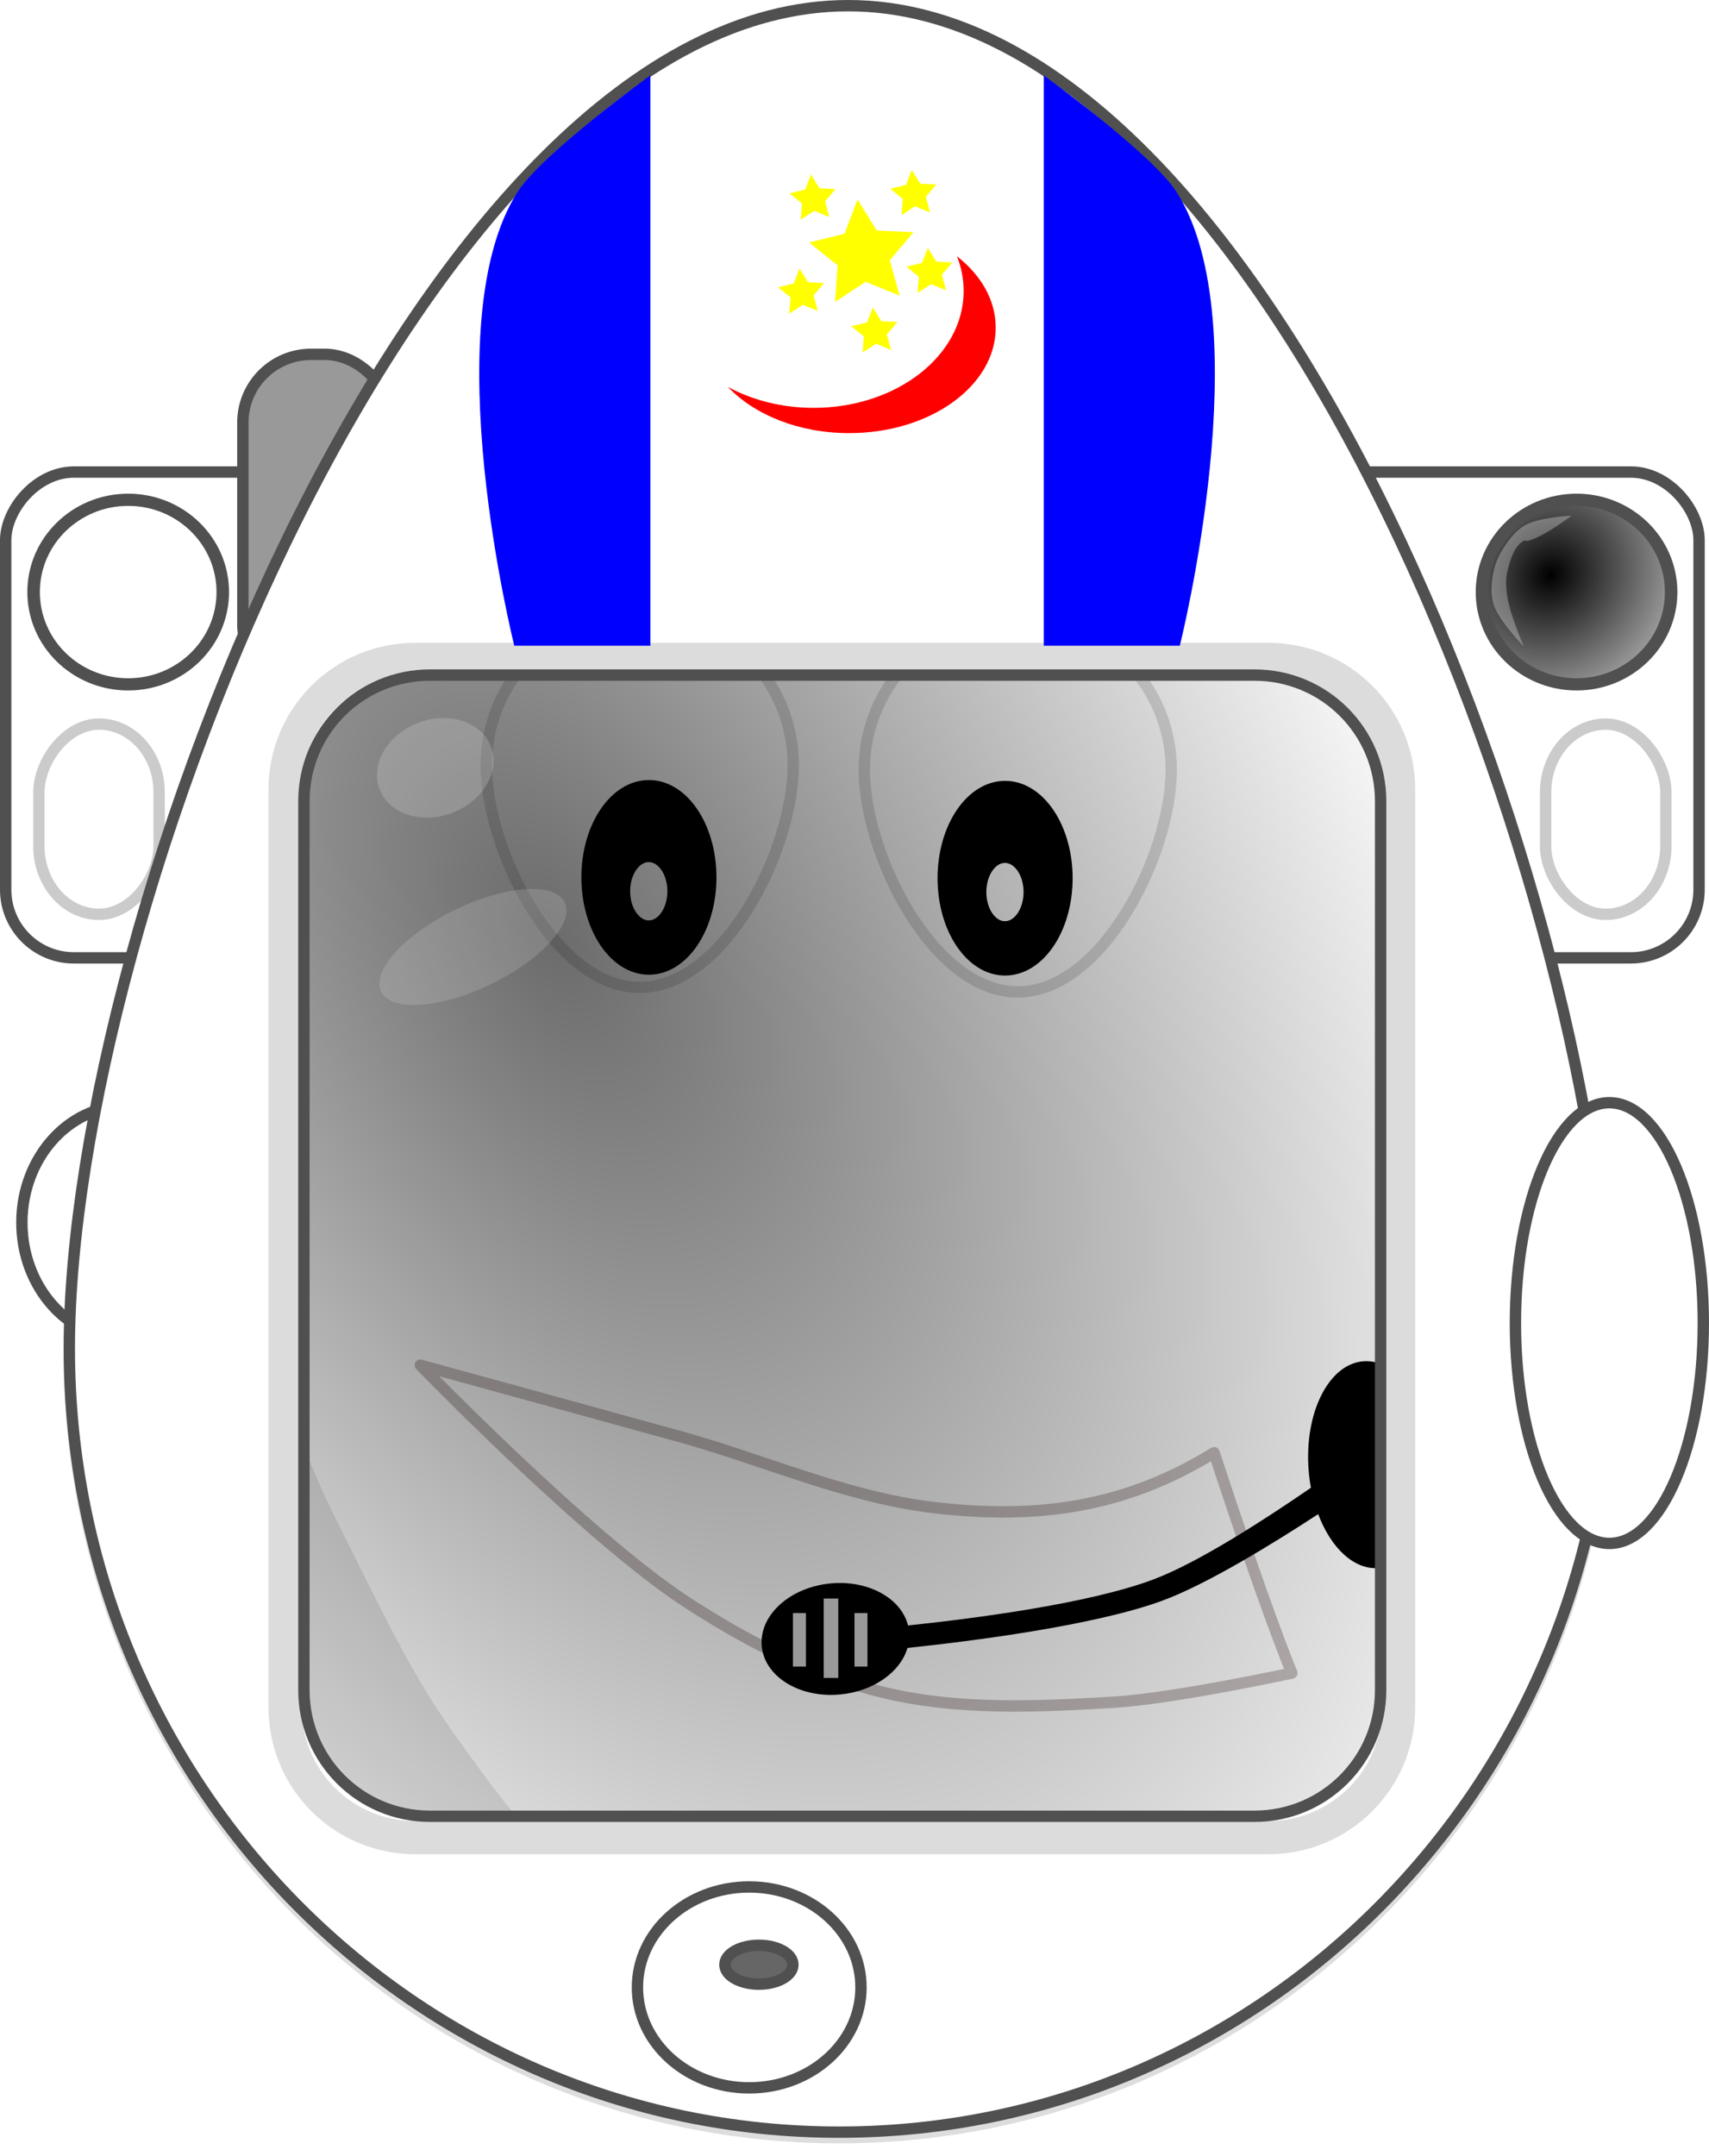 <?xml version="1.0" encoding="UTF-8" standalone="no"?>
<!-- Created with Inkscape (http://www.inkscape.org/) -->
<svg xmlns:inkscape="http://www.inkscape.org/namespaces/inkscape" xmlns:rdf="http://www.w3.org/1999/02/22-rdf-syntax-ns#" xmlns="http://www.w3.org/2000/svg" xmlns:sodipodi="http://sodipodi.sourceforge.net/DTD/sodipodi-0.dtd" xmlns:cc="http://creativecommons.org/ns#" xmlns:xlink="http://www.w3.org/1999/xlink" xmlns:dc="http://purl.org/dc/elements/1.1/" id="svg4628" viewBox="0 0 532.86 672.05" sodipodi:docname="_svgclean2.svg" version="1.1" inkscape:version="0.48.3.1 r9886">
<defs id="defs3">
<filter id="filter5260" inkscape:collect="always" color-interpolation-filters="sRGB">
<feGaussianBlur id="feGaussianBlur5262" stdDeviation="11.577" inkscape:collect="always"/>
</filter>
<filter id="filter5296" height="1.507" width="1.495" color-interpolation-filters="sRGB" y="-.253" x="-.248" inkscape:collect="always">
<feGaussianBlur id="feGaussianBlur5298" stdDeviation="10.226" inkscape:collect="always"/>
</filter>
<radialGradient id="radialGradient6039" gradientUnits="userSpaceOnUse" cy="507.66" cx="284.64" gradientTransform="matrix(1.228 2.178 -1.328 .731 609.07 -487.15)" r="180.36" inkscape:collect="always">
<stop id="stop6035" style="stop-color:#000000" offset="0"/>
<stop id="stop6037" style="stop-color:#000000;stop-opacity:0" offset="1"/>
</radialGradient>
<radialGradient id="radialGradient6158" gradientUnits="userSpaceOnUse" cy="394.86" cx="100.36" gradientTransform="matrix(1.637,1.142,-1.284,1.799,442.93,-430.11)" r="28.557" inkscape:collect="always">
<stop id="stop6152" style="stop-color:#000000" offset="0"/>
<stop id="stop6154" style="stop-color:#000000;stop-opacity:0" offset="1"/>
</radialGradient>
<radialGradient id="radialGradient3039" xlink:href="#radialGradient6158" gradientUnits="userSpaceOnUse" cy="394.86" cx="100.36" gradientTransform="matrix(1.637,1.142,-1.284,1.799,442.93,-430.11)" r="28.557" inkscape:collect="always"/>
</defs>
<sodipodi:namedview id="base" bordercolor="#666666" inkscape:pageshadow="2" inkscape:window-y="0" pagecolor="#ffffff" inkscape:window-maximized="0" inkscape:zoom="0.98994949" inkscape:window-x="0" inkscape:window-height="645" showgrid="false" borderopacity="1.0" inkscape:current-layer="layer1" inkscape:cx="473.7976" inkscape:cy="269.56135" inkscape:window-width="674" inkscape:pageopacity="0.0" inkscape:document-units="mm"/>
<g id="layer1" inkscape:label="Layer 1" inkscape:groupmode="layer" transform="translate(-112.38 -211.65)">
<g id="g6193">
<rect id="rect6146" style="color:#000000;stroke:#505050;stroke-width:3.543;fill:#ffffff" rx="21.26" ry="21.26" height="151.43" width="150" y="358.79" x="492.14"/>
<path id="path6148" sodipodi:rx="26.785715" sodipodi:ry="26.785715" style="stroke-linejoin:round;color:#000000;stroke:#505050;stroke-linecap:round;stroke-width:3.543;fill:url(#radialGradient3039)" sodipodi:type="arc" d="m134.29 399.86c0 14.793-11.992 26.786-26.786 26.786-14.793 0-26.786-11.992-26.786-26.786 0-14.793 11.992-26.786 26.786-26.786 14.793 0 26.786 11.992 26.786 26.786z" transform="matrix(1.101,0,0,1.074,485.58,-33.247)" sodipodi:cy="399.86218" sodipodi:cx="107.5"/>
<rect id="rect6189" style="opacity:.296;color:#000000;stroke:#505050;stroke-width:3.543;fill:#ffffff" rx="21.26" ry="21.26" height="59.286" width="37.5" y="437.36" x="594.29"/>
</g>
<g id="g6198" transform="matrix(-1,0,0,1,756.29,0)">
<rect id="rect6200" style="color:#000000;stroke:#505050;stroke-width:3.543;fill:#ffffff" rx="21.26" ry="21.26" height="151.43" width="150" y="358.79" x="492.14"/>
<path id="path6202" sodipodi:rx="26.785715" sodipodi:ry="26.785715" style="stroke-linejoin:round;color:#000000;stroke:#505050;stroke-linecap:round;stroke-width:3.543;fill:url(#radialGradient3039)" sodipodi:type="arc" d="m134.29 399.86c0 14.793-11.992 26.786-26.786 26.786-14.793 0-26.786-11.992-26.786-26.786 0-14.793 11.992-26.786 26.786-26.786 14.793 0 26.786 11.992 26.786 26.786z" transform="matrix(1.101,0,0,1.074,485.58,-33.247)" sodipodi:cy="399.86218" sodipodi:cx="107.5"/>
<rect id="rect6204" style="opacity:.296;color:#000000;stroke:#505050;stroke-width:3.543;fill:#ffffff" rx="21.26" ry="21.26" height="59.286" width="37.5" y="437.36" x="594.29"/>
</g>
<path id="path4636" style="stroke-linejoin:round;color:#000000;stroke:#dddddd;stroke-linecap:round;stroke-width:3.543;fill:#ffffff" inkscape:connector-curvature="0" d="m376.85 215.14c-132.55 0-242.84 283.65-242.84 418.56 0 134.92 107.45 244.28 240 244.28s240-109.37 240-244.28c0-134.92-104.61-418.56-237.16-418.56z"/>
<path id="path4640" inkscape:connector-curvature="0" sodipodi:nodetypes="sssss" style="stroke-linejoin:round;color:#000000;stroke:#dddddd;stroke-linecap:round;stroke-width:3.543;fill:#ffffff" d="m359.71 450.14c0 26.431-21.426 69.286-47.857 69.286s-47.857-42.855-47.857-69.286 21.426-47.857 47.857-47.857 47.857 21.426 47.857 47.857z"/>
<path id="path5201" inkscape:connector-curvature="0" sodipodi:nodetypes="caacaaaacc" style="color:#000000;filter:url(#filter5296);fill:#ececec" d="m428.55 297.78c-11.075 0.003-19.613 9.408-20.286 18.545-0.703 9.549 11.417 15.454 18.135 22.277 5.162 5.243 15.541 7.837 16.9 14.2 5.039 17.689 29.73 47.044 50.585 41.018 12.662-3.659 15.037-24.476 12.696-37.446-2.862-15.862-18.025-27.338-30.554-37.478-6.463-5.23-14.603-7.989-22.192-11.384-8.244-3.688-17.314-9.451-25.286-9.732z"/>
<path id="path4640-7" inkscape:connector-curvature="0" sodipodi:nodetypes="sssss" style="stroke-linejoin:round;color:#000000;stroke:#dddddd;stroke-linecap:round;stroke-width:3.543;fill:#ffffff" d="m477.57 451.56c0 26.431-21.426 69.286-47.857 69.286s-47.857-42.855-47.857-69.286 21.426-47.857 47.857-47.857 47.857 21.426 47.857 47.857z"/>
<g id="g5173" transform="translate(28.284,48.487)">
<path id="path5169" sodipodi:rx="19.285715" sodipodi:ry="28.571428" style="stroke-linejoin:round;color:#000000;stroke:#000000;stroke-linecap:round;stroke-width:3.543;fill:#000000" sodipodi:type="arc" d="m305.71 436.65c0 15.78-8.634 28.571-19.286 28.571-10.651 0-19.286-12.792-19.286-28.571 0-15.78 8.634-28.571 19.286-28.571 10.651 0 19.286 12.792 19.286 28.571z" sodipodi:cy="436.64789" sodipodi:cx="286.42856"/>
<path id="path5171" sodipodi:rx="7.5761442" sodipodi:ry="10.859139" style="stroke-linejoin:round;color:#000000;stroke:#000000;stroke-linecap:round;stroke-width:3.543;fill:#ffffff" sodipodi:type="arc" d="m293.45 436.93c0 5.997-3.392 10.859-7.576 10.859-4.184 0-7.576-4.862-7.576-10.859 0-5.997 3.392-10.859 7.576-10.859s7.576 4.862 7.576 10.859z" transform="translate(.505 4.041)" sodipodi:cy="436.92676" sodipodi:cx="285.87317"/>
</g>
<g id="g5173-1" transform="translate(139.34,48.742)">
<path id="path5169-1" sodipodi:rx="19.285715" sodipodi:ry="28.571428" style="stroke-linejoin:round;color:#000000;stroke:#000000;stroke-linecap:round;stroke-width:3.543;fill:#000000" sodipodi:type="arc" d="m305.71 436.65c0 15.78-8.634 28.571-19.286 28.571-10.651 0-19.286-12.792-19.286-28.571 0-15.78 8.634-28.571 19.286-28.571 10.651 0 19.286 12.792 19.286 28.571z" sodipodi:cy="436.64789" sodipodi:cx="286.42856"/>
<path id="path5171-5" sodipodi:rx="7.5761442" sodipodi:ry="10.859139" style="stroke-linejoin:round;color:#000000;stroke:#000000;stroke-linecap:round;stroke-width:3.543;fill:#ffffff" sodipodi:type="arc" d="m293.45 436.93c0 5.997-3.392 10.859-7.576 10.859-4.184 0-7.576-4.862-7.576-10.859 0-5.997 3.392-10.859 7.576-10.859s7.576 4.862 7.576 10.859z" transform="translate(.505 4.041)" sodipodi:cy="436.92676" sodipodi:cx="285.87317"/>
</g>
<path id="path5206" inkscape:connector-curvature="0" sodipodi:nodetypes="caaaaaaaacaaaaaaac" style="filter:url(#filter5260);fill:#e6e6e6" d="m200.46 429.73s-26.428 80.273-35.714 121.43c-4.67 20.696-9.141 41.659-10 62.857-0.88 21.713 0.133 43.821 5 65 5.387 23.441 13.659 46.76 26.429 67.143 13.061 20.848 30.833 38.864 50 54.286 24.275 19.532 51.453 36.437 80.714 47.143 14.3 5.232 29.798 6.979 45 7.857 20.714 1.197 41.722 0.101 62.143-3.571 22.311-4.013 65-20 65-20s-34.721 3.644-52.143 3.571c-24.835-0.104-50.195 0.321-74.286-5.714-22.958-5.751-45.877-14.627-65-28.571-17.99-13.117-31.392-31.85-44.286-50-11.853-16.685-20.879-35.25-30-53.571-6.604-13.266-13.691-26.492-17.857-40.714-8.676-29.621-13.093-60.627-14.437-91.463-1.974-45.293 9.437-135.68 9.437-135.68z"/>
<path id="path5300" inkscape:connector-curvature="0" sodipodi:nodetypes="caaaccsac" style="opacity:.42;stroke-linejoin:round;stroke:#7b6767;stroke-linecap:round;stroke-width:3.543;fill:none" d="m243.45 637.19s51.888 53.518 82.832 73.741c18.918 12.364 39.647 22.994 61.619 28.284 23.263 5.601 47.836 4.465 71.721 3.03 18.732-1.125 55.558-9.091 55.558-9.091s-7.903-18.76-24.244-68.69c-28.16 17.377-55.517 20.753-86.873 17.173-27.441-3.134-53.189-14.859-79.802-22.223-26.925-7.451-80.812-22.223-80.812-22.223z"/>
<path id="path6065" style="color:#000000;fill:#000000" inkscape:connector-curvature="0" d="m537.33 635.98c-10.733 0.958-18.316 16.163-16.927 33.954 0.146 1.871 0.388 3.694 0.712 5.461-13.759 9.481-34.713 23.126-48.916 28.508-20.438 7.745-57.339 12.383-76.7 14.416-2.086-8.413-12.274-14.165-23.997-13.118-12.701 1.134-22.378 9.823-21.632 19.389 0.747 9.565 11.635 16.389 24.335 15.255 10.503-0.938 18.941-7.031 21.127-14.521 19.481-2.055 58.051-6.894 79.333-14.681 14.021-5.13 34.757-17.906 48.718-27.025 3.972 10.582 11.234 17.493 18.977 16.801 10.733-0.958 18.316-16.163 16.927-33.954-1.389-17.792-11.224-31.441-21.957-30.483z"/>
<path id="path5302" style="fill:#e6e6e6" inkscape:connector-curvature="0" d="m352.86 400.93-82.86-25.71l8.571-11.429z"/>
<path id="path5302-2" style="fill:#e6e6e6" inkscape:connector-curvature="0" d="m390.58 404.68 82.857-25.714-8.571-11.429z"/>
<rect id="rect6031" style="opacity:.58;color:#000000;stroke-width:0;fill:url(#radialGradient6039)" height="365.71" width="360.71" y="417.36" x="195"/>
<rect id="rect6191" style="stroke-linejoin:round;color:#000000;stroke:#505050;stroke-linecap:round;stroke-width:3.543;fill:#999999" rx="21.26" ry="21.26" height="105.71" width="46.786" y="322.1" x="188.1"/>
<path id="path6210" sodipodi:rx="32.324883" sodipodi:ry="36.36549" style="stroke-linejoin:round;color:#000000;stroke:#505050;stroke-linecap:round;stroke-width:3.543;fill:#ffffff" sodipodi:type="arc" d="m183.85 592.74c0 20.084-14.472 36.365-32.325 36.365s-32.325-16.281-32.325-36.365 14.472-36.365 32.325-36.365 32.325 16.281 32.325 36.365z" sodipodi:cy="592.7428" sodipodi:cx="151.52289"/>
<path id="path5518" style="stroke-linejoin:round;color:#000000;stroke:#505050;stroke-linecap:round;stroke-width:3.543;fill:#ffffff" inkscape:connector-curvature="0" d="m376.83 213.42c-132.55 0-242.84 283.65-242.84 418.56 0 134.92 107.45 244.28 240 244.28s240-109.37 240-244.28c0-134.92-104.61-418.56-237.16-418.56zm-130.38 208.66h257.06c21.789 0 39.344 17.523 39.344 39.312v277.06c0 21.789-17.555 39.344-39.344 39.344h-257.06c-21.789 0-39.312-17.555-39.312-39.344v-277.06c0-21.789 17.523-39.312 39.312-39.312z"/>
<path id="path6041" sodipodi:rx="18.571428" sodipodi:ry="15" style="opacity:.181;color:#000000;fill:#ffffff" sodipodi:type="arc" d="m267.14 470.93c0 8.284-8.315 15-18.571 15-10.257 0-18.571-6.716-18.571-15s8.315-15 18.571-15c10.257 0 18.571 6.716 18.571 15z" transform="matrix(.933 -.361 .361 .933 -153.83 101.35)" sodipodi:cy="470.93362" sodipodi:cx="248.57143"/>
<path id="path6043" sodipodi:rx="31.785715" sodipodi:ry="12.857142" style="opacity:.168;color:#000000;fill:#f2f2f2" sodipodi:type="arc" d="m291.43 506.65c0 7.101-14.231 12.857-31.786 12.857s-31.786-5.756-31.786-12.857c0-7.101 14.231-12.857 31.786-12.857s31.786 5.756 31.786 12.857z" transform="matrix(.9 -.437 .437 .9 -195.24 164.32)" sodipodi:cy="506.64789" sodipodi:cx="259.64285"/>
<path id="path6063" d="m241.92 417.19h265.86c22.535 0 40.691 18.092 40.691 40.589v286.06c0 22.497-18.156 40.621-40.691 40.621h-265.86c-22.535 0-40.658-18.124-40.658-40.621v-286.06c0-22.497 18.123-40.589 40.658-40.589z" sodipodi:nodetypes="sssssssss" style="stroke-linejoin:round;stroke-opacity:.201;color:#000000;stroke:#505050;stroke-linecap:round;stroke-width:10.346;fill:none" inkscape:connector-curvature="0"/>
<rect id="rect6080" style="color:#000000;fill:#999999" height="16.668" width="4.041" y="714.47" x="359.61"/>
<rect id="rect6082" style="color:#000000;fill:#999999" height="24.749" width="4.546" y="709.92" x="369.21"/>
<rect id="rect6084" style="color:#000000;fill:#999999" height="16.668" width="4.041" y="714.47" x="378.81"/>
<path id="rect6086" inkscape:connector-curvature="0" sodipodi:nodetypes="scccs" style="color:#000000;fill:#0000ff" d="m273.75 271.51c7.624-11.904 41.416-36.365 41.416-36.365v177.79h-42.43s-25.25-100.42 1.01-141.42z"/>
<path id="path6089" d="m479.23 271.51c-7.624-11.904-41.416-36.365-41.416-36.365v177.79h42.426s25.25-100.42-1.01-141.42z" sodipodi:nodetypes="scccs" style="color:#000000;fill:#0000ff" inkscape:connector-curvature="0"/>
<path id="path6091" style="color:#000000;fill:#ff0000" inkscape:connector-curvature="0" d="m410.75 291.53c1.37 3.42 2.09 7.07 2.09 10.85 0 20.11-20.94 36.4-46.78 36.4-9.94 0-19.14-2.41-26.72-6.53 8.23 8.69 22.1 14.41 37.82 14.41 25.24 0 45.68-14.73 45.68-32.88 0-8.59-4.59-16.4-12.09-22.25z"/>
<path id="path6096" style="color:#000000;fill:#ffff00" sodipodi:type="star" sodipodi:sides="5" inkscape:transform-center-x="0.52182759" sodipodi:r1="17.202278" sodipodi:r2="8.6011391" inkscape:transform-center-y="-1.1384499" sodipodi:arg1="0.84415399" sodipodi:arg2="1.4724725" transform="translate(27.857,16.429)" inkscape:randomized="0" sodipodi:cy="274.50504" sodipodi:cx="353.57144" inkscape:rounded="0" inkscape:flatsided="false" d="m365 287.36-10.584-4.298-9.541 6.283 0.817-11.394-8.923-7.132 11.089-2.744 4.026-10.691 6.037 9.698 11.411 0.525-7.358 8.738z"/>
<path id="path6098" style="color:#000000;fill:#ffff00" sodipodi:type="star" sodipodi:sides="5" inkscape:transform-center-x="0.2120821" sodipodi:r1="7.5929613" sodipodi:r2="3.7964807" inkscape:transform-center-y="-0.52039327" transform="translate(40.926,26.949)" sodipodi:arg2="1.4802849" sodipodi:arg1="0.85196633" inkscape:randomized="0" sodipodi:cy="245.21933" sodipodi:cx="356.42856" inkscape:rounded="0" inkscape:flatsided="false" d="m361.43 250.93-4.657-1.933-4.233 2.74 0.4-5.026-3.914-3.179 4.904-1.173 1.814-4.705 2.631 4.301 5.035 0.271-3.278 3.832z"/>
<path id="path6098-1" style="color:#000000;fill:#ffff00" sodipodi:type="star" sodipodi:sides="5" inkscape:transform-center-x="0.2120821" sodipodi:r1="7.5929613" sodipodi:r2="3.7964807" inkscape:transform-center-y="-0.52039327" transform="translate(45.926,51.235)" sodipodi:arg2="1.4802849" sodipodi:arg1="0.85196633" inkscape:randomized="0" sodipodi:cy="245.21933" sodipodi:cx="356.42856" inkscape:rounded="0" inkscape:flatsided="false" d="m361.43 250.93-4.657-1.933-4.233 2.74 0.4-5.026-3.914-3.179 4.904-1.173 1.814-4.705 2.631 4.301 5.035 0.271-3.278 3.832z"/>
<path id="path6098-4" style="color:#000000;fill:#ffff00" sodipodi:type="star" sodipodi:sides="5" inkscape:transform-center-x="0.2120821" sodipodi:r1="7.5929613" sodipodi:r2="3.7964807" inkscape:transform-center-y="-0.52039327" transform="translate(28.784,69.806)" sodipodi:arg2="1.4802849" sodipodi:arg1="0.85196633" inkscape:randomized="0" sodipodi:cy="245.21933" sodipodi:cx="356.42856" inkscape:rounded="0" inkscape:flatsided="false" d="m361.43 250.93-4.657-1.933-4.233 2.74 0.4-5.026-3.914-3.179 4.904-1.173 1.814-4.705 2.631 4.301 5.035 0.271-3.278 3.832z"/>
<path id="path6098-2" style="color:#000000;fill:#ffff00" sodipodi:type="star" sodipodi:sides="5" inkscape:transform-center-x="0.2120821" sodipodi:r1="7.5929613" sodipodi:r2="3.7964807" inkscape:transform-center-y="-0.52039327" transform="translate(5.926,57.663)" sodipodi:arg2="1.4802849" sodipodi:arg1="0.85196633" inkscape:randomized="0" sodipodi:cy="245.21933" sodipodi:cx="356.42856" inkscape:rounded="0" inkscape:flatsided="false" d="m361.43 250.93-4.657-1.933-4.233 2.74 0.4-5.026-3.914-3.179 4.904-1.173 1.814-4.705 2.631 4.301 5.035 0.271-3.278 3.832z"/>
<path id="path6098-3" style="color:#000000;fill:#ffff00" sodipodi:type="star" sodipodi:sides="5" inkscape:transform-center-x="0.2120821" sodipodi:r1="7.5929613" sodipodi:r2="3.7964807" inkscape:transform-center-y="-0.52039327" transform="translate(9.498,28.378)" sodipodi:arg2="1.4802849" sodipodi:arg1="0.85196633" inkscape:randomized="0" sodipodi:cy="245.21933" sodipodi:cx="356.42856" inkscape:rounded="0" inkscape:flatsided="false" d="m361.43 250.93-4.657-1.933-4.233 2.74 0.4-5.026-3.914-3.179 4.904-1.173 1.814-4.705 2.631 4.301 5.035 0.271-3.278 3.832z"/>
<path id="path6160" inkscape:connector-curvature="0" sodipodi:nodetypes="caaaacaaaac" style="opacity:.296;fill:#ffffff" d="m587.43 413.08s-7.659-7.827-9.286-12.857c-1.099-3.398-0.756-7.224 0-10.714 0.609-2.812 1.933-5.492 3.571-7.857 1.726-2.491 3.757-4.999 6.429-6.429 4.282-2.291 14.286-2.857 14.286-2.857s-8.523 6.501-13.571 7.857c-0.46 0.124-1.02-0.244-1.429 0-3.018 1.803-4.141 5.877-5 9.286-0.698 2.77-0.458 5.751 0 8.571 0.844 5.202 5 15 5 15z"/>
<path id="path6208" sodipodi:rx="29.294424" sodipodi:ry="68.690376" style="stroke-linejoin:round;color:#000000;stroke:#505050;stroke-linecap:round;stroke-width:3.543;fill:#ffffff" sodipodi:type="arc" d="m643.47 624.06c0 37.937-13.116 68.69-29.294 68.69-16.179 0-29.294-30.754-29.294-68.69 0-37.937 13.116-68.69 29.294-68.69 16.179 0 29.294 30.754 29.294 68.69z" sodipodi:cy="624.0575" sodipodi:cx="614.17273"/>
<path id="path6212" sodipodi:rx="34.850262" sodipodi:ry="31.31473" style="stroke-linejoin:round;color:#000000;stroke:#505050;stroke-linecap:round;stroke-width:3.543;fill:#ffffff" sodipodi:type="arc" d="m380.83 831.14c0 17.295-15.603 31.315-34.85 31.315s-34.85-14.02-34.85-31.315 15.603-31.315 34.85-31.315 34.85 14.02 34.85 31.315z" sodipodi:cy="831.13879" sodipodi:cx="345.97723"/>
<path id="path6214" sodipodi:rx="10.606602" sodipodi:ry="6.0609155" style="stroke-linejoin:round;color:#000000;stroke:#505050;stroke-linecap:round;stroke-width:3.543;fill:#666666" sodipodi:type="arc" d="m359.61 824.07c0 3.347-4.749 6.061-10.607 6.061-5.858 0-10.607-2.714-10.607-6.061 0-3.347 4.749-6.061 10.607-6.061 5.858 0 10.607 2.714 10.607 6.061z" sodipodi:cy="824.06769" sodipodi:cx="349.00769"/>
</g>
</svg>
